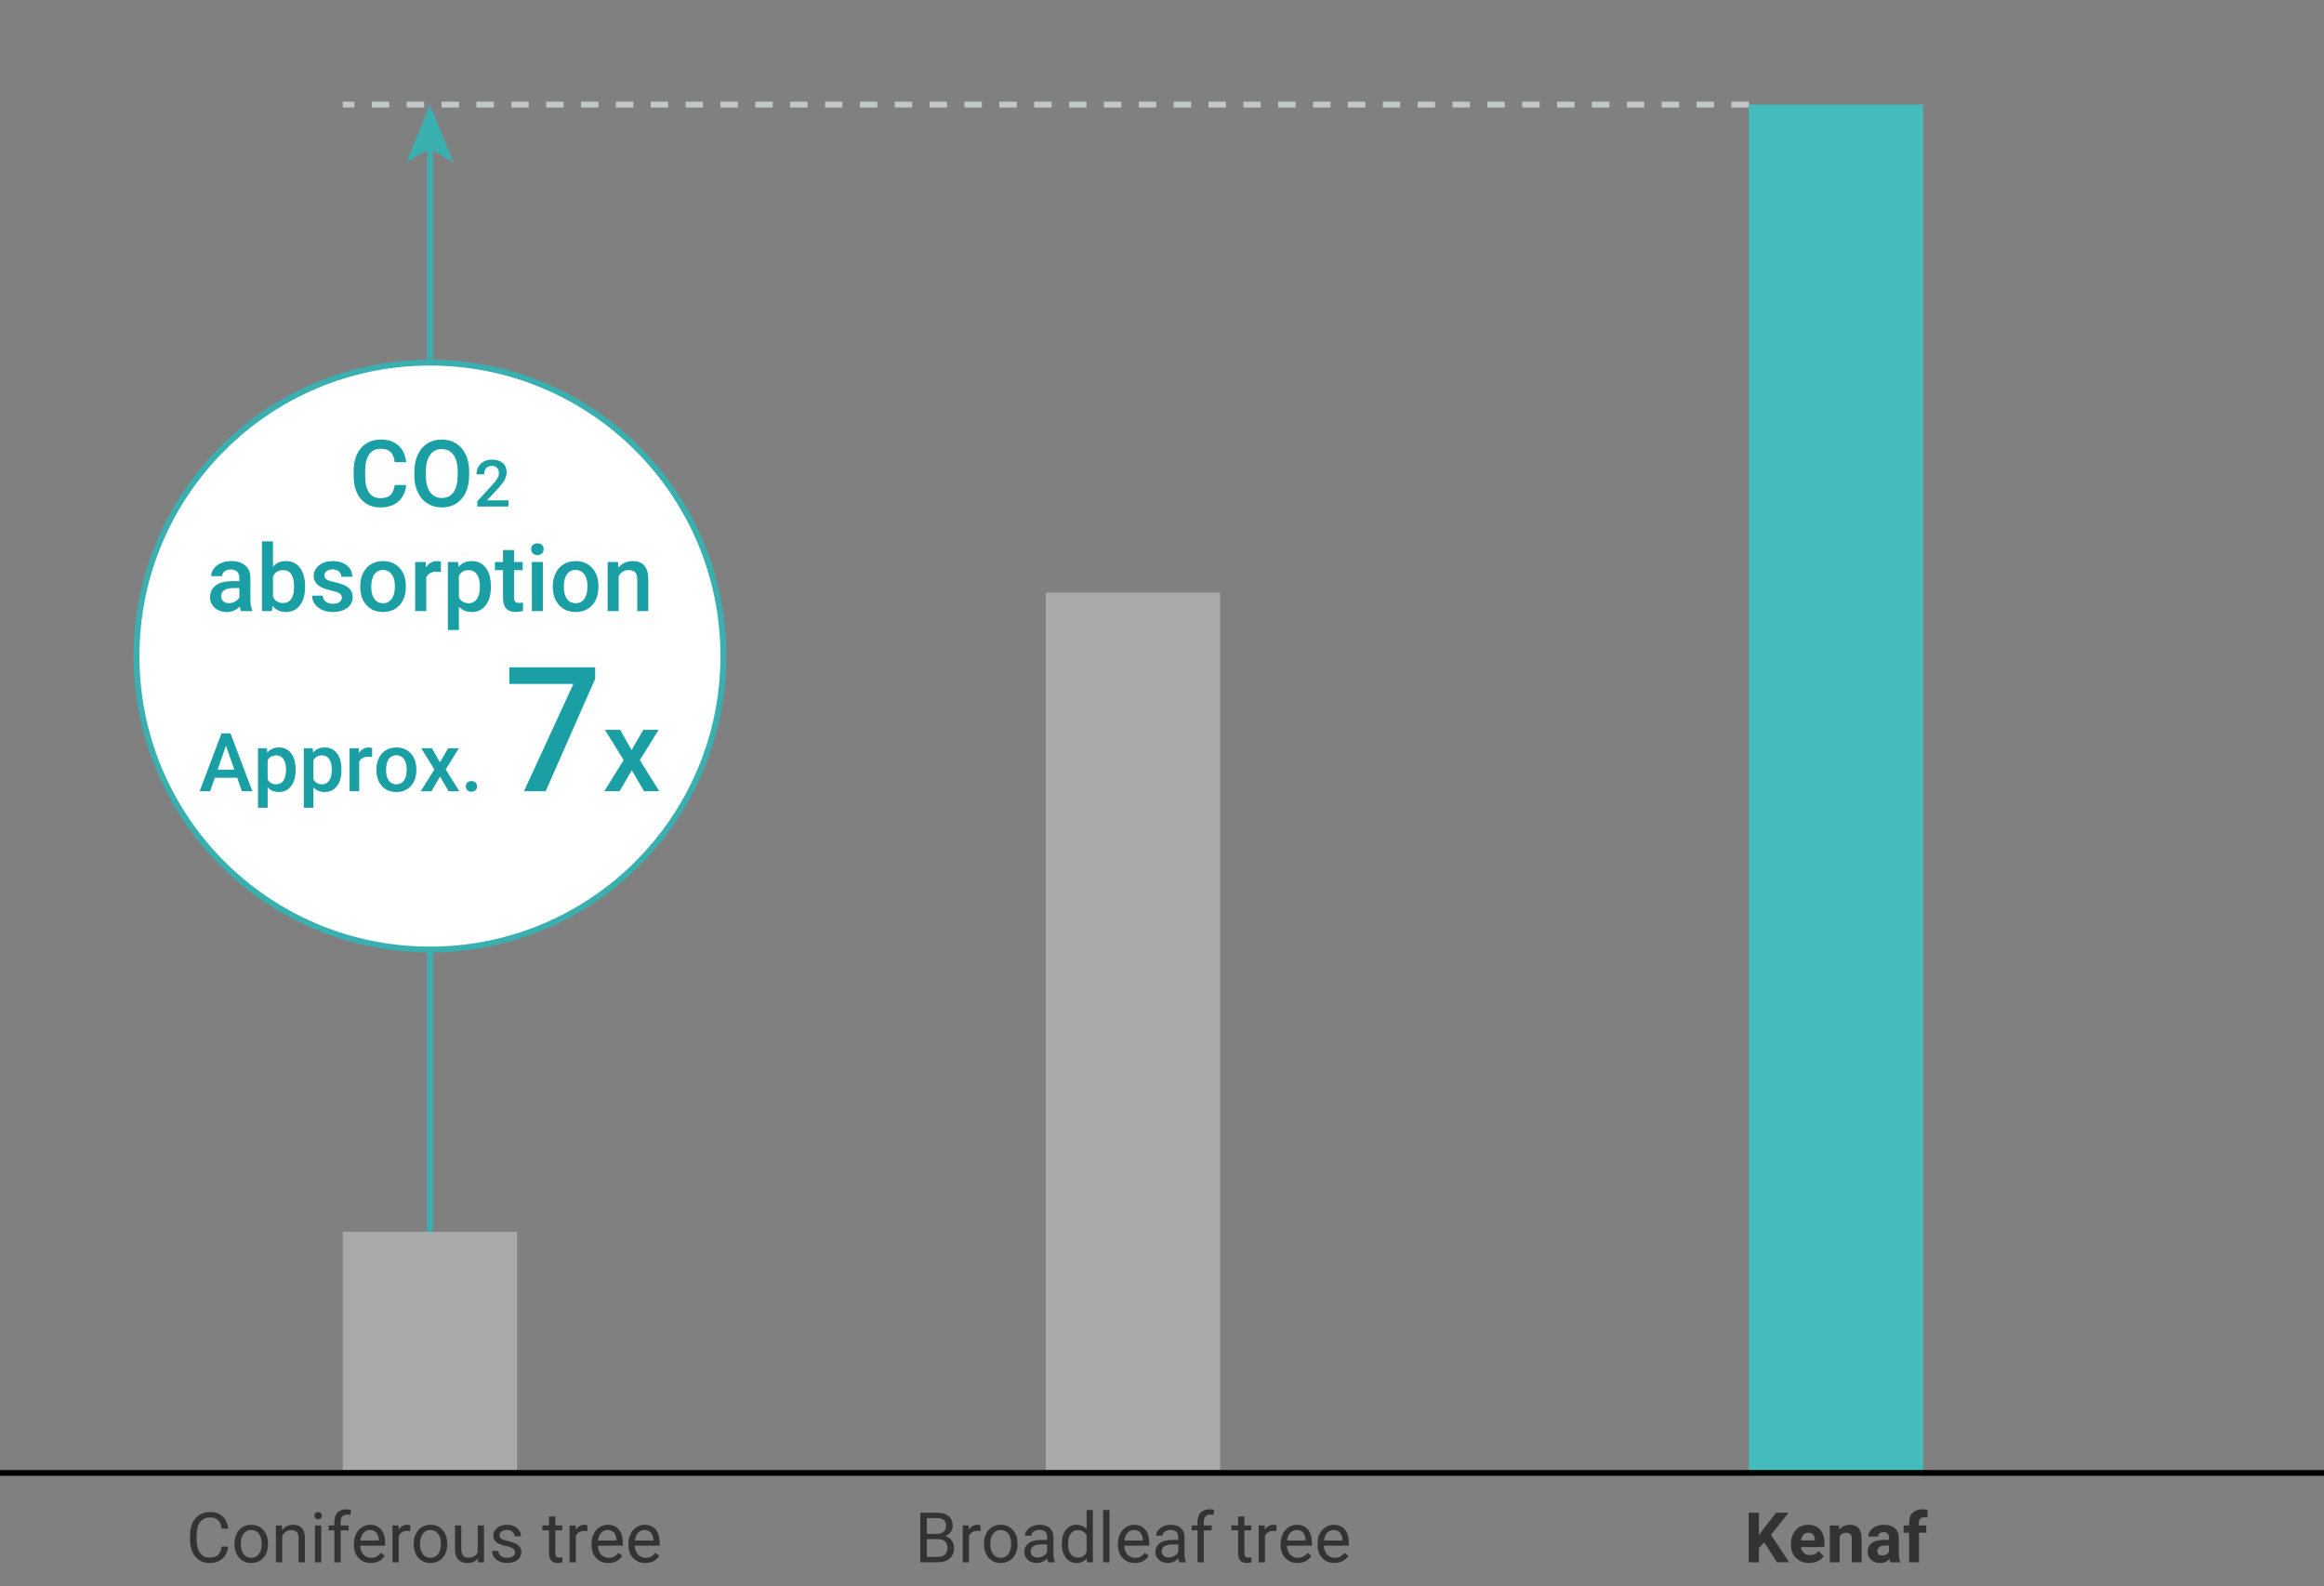 <?xml version="1.0" encoding="utf-8"?>
<!-- Generator: Adobe Illustrator 24.3.0, SVG Export Plug-In . SVG Version: 6.00 Build 0)  -->
<svg version="1.1" id="レイヤー_1" xmlns="http://www.w3.org/2000/svg" xmlns:xlink="http://www.w3.org/1999/xlink" x="0px"
	 y="0px" width="400px" height="273px" viewBox="0 0 400 273" enable-background="new 0 0 400 273" xml:space="preserve">
<rect x="0" y="0" width="400" height="273" fill="#808080" stroke="none"/>
<rect x="301" y="18" fill="#44BBBD" width="30" height="236"/>
<rect id="長方形_2748_8_" x="59" y="212" fill="#A9A9A9" width="30" height="41"/>
<rect x="180" y="102" fill="#A9A9A9" width="30" height="151"/>
<g enable-background="new    ">
	<path fill="#333333" d="M39.282,266.174c-0.105,0.902-0.438,1.598-0.999,2.088s-1.306,0.736-2.235,0.736
		c-1.008,0-1.815-0.361-2.423-1.084s-0.911-1.689-0.911-2.9v-0.82c0-0.793,0.142-1.49,0.425-2.092s0.685-1.064,1.204-1.387
		s1.121-0.482,1.805-0.482c0.906,0,1.633,0.252,2.18,0.758s0.865,1.207,0.955,2.102h-1.131c-0.098-0.682-0.31-1.176-0.636-1.482
		c-0.326-0.305-0.782-0.457-1.368-0.457c-0.719,0-1.282,0.266-1.69,0.797s-0.612,1.289-0.612,2.27v0.826
		c0,0.928,0.193,1.664,0.58,2.211c0.387,0.549,0.928,0.822,1.623,0.822c0.625,0,1.104-0.143,1.438-0.426s0.556-0.775,0.665-1.479
		H39.282z"/>
	<path fill="#333333" d="M40.36,265.652c0-0.621,0.122-1.18,0.366-1.676s0.584-0.879,1.02-1.148s0.933-0.404,1.491-0.404
		c0.863,0,1.562,0.299,2.095,0.896s0.8,1.393,0.8,2.385v0.076c0,0.617-0.118,1.17-0.354,1.66s-0.574,0.873-1.014,1.146
		s-0.944,0.41-1.515,0.41c-0.859,0-1.556-0.299-2.089-0.896s-0.8-1.389-0.8-2.373V265.652z M41.45,265.781
		c0,0.703,0.163,1.268,0.489,1.693s0.763,0.639,1.31,0.639c0.551,0,0.988-0.217,1.312-0.648s0.486-1.035,0.486-1.812
		c0-0.695-0.165-1.26-0.495-1.691s-0.769-0.646-1.315-0.646c-0.535,0-0.967,0.213-1.295,0.639S41.45,264.988,41.45,265.781z"/>
	<path fill="#333333" d="M48.517,262.541l0.035,0.797c0.484-0.609,1.117-0.914,1.898-0.914c1.34,0,2.016,0.756,2.027,2.268v4.189
		h-1.084v-4.195c-0.004-0.457-0.108-0.795-0.313-1.014s-0.524-0.328-0.958-0.328c-0.352,0-0.66,0.094-0.926,0.281
		s-0.473,0.434-0.621,0.738v4.518h-1.084v-6.34H48.517z"/>
	<path fill="#333333" d="M54.118,260.859c0-0.176,0.054-0.324,0.161-0.445s0.267-0.182,0.478-0.182s0.371,0.061,0.48,0.182
		s0.164,0.27,0.164,0.445s-0.055,0.322-0.164,0.439s-0.27,0.176-0.48,0.176s-0.37-0.059-0.478-0.176S54.118,261.035,54.118,260.859z
		 M55.29,268.881h-1.084v-6.34h1.084V268.881z"/>
	<path fill="#333333" d="M57.558,268.881v-5.502h-1.002v-0.838h1.002v-0.65c0-0.68,0.182-1.205,0.545-1.576s0.877-0.557,1.541-0.557
		c0.25,0,0.498,0.033,0.744,0.098l-0.059,0.875c-0.184-0.035-0.379-0.053-0.586-0.053c-0.352,0-0.623,0.102-0.814,0.309
		c-0.191,0.205-0.287,0.5-0.287,0.885v0.67h1.354v0.838h-1.354v5.502H57.558z"/>
	<path fill="#333333" d="M63.821,268.998c-0.859,0-1.559-0.283-2.098-0.848s-0.809-1.318-0.809-2.264v-0.199
		c0-0.629,0.12-1.191,0.36-1.686s0.576-0.881,1.008-1.16s0.899-0.418,1.403-0.418c0.824,0,1.465,0.271,1.922,0.814
		s0.686,1.32,0.686,2.332v0.451h-4.295c0.016,0.625,0.198,1.129,0.548,1.514s0.794,0.578,1.333,0.578
		c0.383,0,0.707-0.078,0.973-0.234s0.498-0.363,0.697-0.621l0.662,0.516C65.681,268.59,64.884,268.998,63.821,268.998z
		 M63.687,263.314c-0.438,0-0.805,0.158-1.102,0.477s-0.48,0.766-0.551,1.34h3.176v-0.082c-0.031-0.551-0.18-0.979-0.445-1.281
		S64.14,263.314,63.687,263.314z"/>
	<path fill="#333333" d="M70.612,263.514c-0.164-0.027-0.342-0.041-0.533-0.041c-0.711,0-1.193,0.303-1.447,0.908v4.5h-1.084v-6.34
		h1.055l0.018,0.732c0.355-0.566,0.859-0.85,1.512-0.85c0.211,0,0.371,0.027,0.48,0.082V263.514z"/>
	<path fill="#333333" d="M71.204,265.652c0-0.621,0.122-1.18,0.366-1.676s0.584-0.879,1.02-1.148s0.933-0.404,1.491-0.404
		c0.863,0,1.562,0.299,2.095,0.896s0.8,1.393,0.8,2.385v0.076c0,0.617-0.118,1.17-0.354,1.66s-0.574,0.873-1.014,1.146
		s-0.944,0.41-1.515,0.41c-0.859,0-1.556-0.299-2.089-0.896s-0.8-1.389-0.8-2.373V265.652z M72.294,265.781
		c0,0.703,0.163,1.268,0.489,1.693s0.763,0.639,1.31,0.639c0.551,0,0.988-0.217,1.312-0.648s0.486-1.035,0.486-1.812
		c0-0.695-0.165-1.26-0.495-1.691s-0.769-0.646-1.315-0.646c-0.535,0-0.967,0.213-1.295,0.639S72.294,264.988,72.294,265.781z"/>
	<path fill="#333333" d="M82.249,268.254c-0.422,0.496-1.041,0.744-1.857,0.744c-0.676,0-1.19-0.197-1.544-0.59
		s-0.532-0.973-0.536-1.742v-4.125h1.084v4.096c0,0.961,0.391,1.441,1.172,1.441c0.828,0,1.379-0.309,1.652-0.926v-4.611h1.084v6.34
		h-1.031L82.249,268.254z"/>
	<path fill="#333333" d="M88.642,267.199c0-0.293-0.11-0.521-0.331-0.684s-0.605-0.301-1.154-0.418s-0.984-0.258-1.307-0.422
		s-0.561-0.359-0.715-0.586s-0.231-0.496-0.231-0.809c0-0.52,0.22-0.959,0.659-1.318s1.001-0.539,1.685-0.539
		c0.719,0,1.302,0.186,1.749,0.557s0.671,0.846,0.671,1.424h-1.09c0-0.297-0.126-0.553-0.378-0.768s-0.569-0.322-0.952-0.322
		c-0.395,0-0.703,0.086-0.926,0.258s-0.334,0.396-0.334,0.674c0,0.262,0.104,0.459,0.311,0.592s0.581,0.26,1.122,0.381
		s0.979,0.266,1.315,0.434s0.585,0.369,0.747,0.605s0.243,0.525,0.243,0.865c0,0.566-0.227,1.02-0.68,1.361
		s-1.041,0.514-1.764,0.514c-0.508,0-0.957-0.09-1.348-0.27s-0.696-0.432-0.917-0.754s-0.331-0.67-0.331-1.045h1.084
		c0.02,0.363,0.165,0.65,0.437,0.863s0.63,0.32,1.075,0.32c0.41,0,0.739-0.084,0.987-0.25S88.642,267.477,88.642,267.199z"/>
	<path fill="#333333" d="M95.579,261.006v1.535h1.184v0.838h-1.184v3.936c0,0.254,0.053,0.445,0.158,0.572s0.285,0.191,0.539,0.191
		c0.125,0,0.297-0.023,0.516-0.07v0.873c-0.285,0.078-0.562,0.117-0.832,0.117c-0.484,0-0.85-0.146-1.096-0.439
		s-0.369-0.709-0.369-1.248v-3.932h-1.154v-0.838h1.154v-1.535H95.579z"/>
	<path fill="#333333" d="M101.093,263.514c-0.164-0.027-0.342-0.041-0.533-0.041c-0.711,0-1.193,0.303-1.447,0.908v4.5h-1.084v-6.34
		h1.055l0.018,0.732c0.355-0.566,0.859-0.85,1.512-0.85c0.211,0,0.371,0.027,0.48,0.082V263.514z"/>
	<path fill="#333333" d="M104.72,268.998c-0.859,0-1.559-0.283-2.098-0.848s-0.809-1.318-0.809-2.264v-0.199
		c0-0.629,0.12-1.191,0.36-1.686s0.576-0.881,1.008-1.16s0.899-0.418,1.403-0.418c0.824,0,1.465,0.271,1.922,0.814
		s0.686,1.32,0.686,2.332v0.451h-4.295c0.016,0.625,0.198,1.129,0.548,1.514s0.794,0.578,1.333,0.578
		c0.383,0,0.707-0.078,0.973-0.234s0.498-0.363,0.697-0.621l0.662,0.516C106.579,268.59,105.782,268.998,104.72,268.998z
		 M104.585,263.314c-0.438,0-0.805,0.158-1.102,0.477s-0.48,0.766-0.551,1.34h3.176v-0.082c-0.031-0.551-0.18-0.979-0.445-1.281
		S105.038,263.314,104.585,263.314z"/>
	<path fill="#333333" d="M111.077,268.998c-0.859,0-1.559-0.283-2.098-0.848s-0.809-1.318-0.809-2.264v-0.199
		c0-0.629,0.12-1.191,0.36-1.686s0.576-0.881,1.008-1.16s0.899-0.418,1.403-0.418c0.824,0,1.465,0.271,1.922,0.814
		s0.686,1.32,0.686,2.332v0.451h-4.295c0.016,0.625,0.198,1.129,0.548,1.514s0.794,0.578,1.333,0.578
		c0.383,0,0.707-0.078,0.973-0.234s0.498-0.363,0.697-0.621l0.662,0.516C112.937,268.59,112.14,268.998,111.077,268.998z
		 M110.942,263.314c-0.438,0-0.805,0.158-1.102,0.477s-0.48,0.766-0.551,1.34h3.176v-0.082c-0.031-0.551-0.18-0.979-0.445-1.281
		S111.396,263.314,110.942,263.314z"/>
</g>
<g enable-background="new    ">
	<path fill="#333333" d="M158.399,268.881v-8.531h2.789c0.926,0,1.622,0.191,2.089,0.574s0.7,0.949,0.7,1.699
		c0,0.398-0.113,0.75-0.34,1.057s-0.535,0.545-0.926,0.713c0.461,0.129,0.825,0.373,1.093,0.734s0.401,0.793,0.401,1.293
		c0,0.766-0.248,1.367-0.744,1.805s-1.197,0.656-2.104,0.656H158.399z M159.524,263.988h1.699c0.492,0,0.886-0.123,1.181-0.371
		c0.295-0.246,0.442-0.58,0.442-1.004c0-0.469-0.137-0.811-0.41-1.023c-0.273-0.215-0.689-0.32-1.248-0.32h-1.664V263.988z
		 M159.524,264.891v3.07h1.857c0.523,0,0.937-0.137,1.239-0.408s0.454-0.645,0.454-1.121c0-1.027-0.559-1.541-1.676-1.541H159.524z"
		/>
	<path fill="#333333" d="M168.765,263.514c-0.164-0.027-0.342-0.041-0.533-0.041c-0.711,0-1.193,0.303-1.447,0.908v4.5H165.7v-6.34
		h1.055l0.018,0.732c0.355-0.566,0.859-0.85,1.512-0.85c0.211,0,0.371,0.027,0.48,0.082V263.514z"/>
	<path fill="#333333" d="M169.356,265.652c0-0.621,0.122-1.18,0.366-1.676s0.584-0.879,1.02-1.148s0.933-0.404,1.491-0.404
		c0.863,0,1.562,0.299,2.095,0.896s0.8,1.393,0.8,2.385v0.076c0,0.617-0.118,1.17-0.354,1.66s-0.574,0.873-1.014,1.146
		s-0.944,0.41-1.515,0.41c-0.859,0-1.556-0.299-2.089-0.896s-0.8-1.389-0.8-2.373V265.652z M170.446,265.781
		c0,0.703,0.163,1.268,0.489,1.693s0.763,0.639,1.31,0.639c0.551,0,0.988-0.217,1.312-0.648s0.486-1.035,0.486-1.812
		c0-0.695-0.165-1.26-0.495-1.691s-0.769-0.646-1.315-0.646c-0.535,0-0.967,0.213-1.295,0.639S170.446,264.988,170.446,265.781z"/>
	<path fill="#333333" d="M180.401,268.881c-0.062-0.125-0.113-0.348-0.152-0.668c-0.504,0.523-1.105,0.785-1.805,0.785
		c-0.625,0-1.138-0.178-1.538-0.531s-0.601-0.801-0.601-1.344c0-0.66,0.251-1.174,0.753-1.539s1.208-0.547,2.118-0.547h1.055v-0.498
		c0-0.379-0.113-0.682-0.34-0.906s-0.561-0.336-1.002-0.336c-0.387,0-0.711,0.098-0.973,0.293s-0.393,0.432-0.393,0.709h-1.09
		c0-0.316,0.112-0.623,0.337-0.918s0.529-0.527,0.914-0.699s0.808-0.258,1.269-0.258c0.73,0,1.303,0.182,1.717,0.547
		s0.629,0.869,0.645,1.51v2.918c0,0.582,0.074,1.045,0.223,1.389v0.094H180.401z M178.603,268.055c0.34,0,0.662-0.088,0.967-0.264
		s0.525-0.404,0.662-0.686v-1.301h-0.85c-1.328,0-1.992,0.389-1.992,1.166c0,0.34,0.113,0.605,0.34,0.797
		S178.247,268.055,178.603,268.055z"/>
	<path fill="#333333" d="M182.751,265.658c0-0.973,0.23-1.756,0.691-2.348s1.064-0.887,1.811-0.887c0.742,0,1.33,0.254,1.764,0.762
		v-3.305h1.084v9h-0.996l-0.053-0.68c-0.434,0.531-1.037,0.797-1.811,0.797c-0.734,0-1.333-0.301-1.796-0.902
		s-0.694-1.387-0.694-2.355V265.658z M183.835,265.781c0,0.719,0.148,1.281,0.445,1.688s0.707,0.609,1.23,0.609
		c0.688,0,1.189-0.309,1.506-0.926v-2.912c-0.324-0.598-0.822-0.896-1.494-0.896c-0.531,0-0.945,0.205-1.242,0.615
		S183.835,264.977,183.835,265.781z"/>
	<path fill="#333333" d="M190.96,268.881h-1.084v-9h1.084V268.881z"/>
	<path fill="#333333" d="M195.325,268.998c-0.859,0-1.559-0.283-2.098-0.848s-0.809-1.318-0.809-2.264v-0.199
		c0-0.629,0.12-1.191,0.36-1.686s0.576-0.881,1.008-1.16s0.899-0.418,1.403-0.418c0.824,0,1.465,0.271,1.922,0.814
		s0.686,1.32,0.686,2.332v0.451h-4.295c0.016,0.625,0.198,1.129,0.548,1.514s0.794,0.578,1.333,0.578
		c0.383,0,0.707-0.078,0.973-0.234s0.498-0.363,0.697-0.621l0.662,0.516C197.185,268.59,196.388,268.998,195.325,268.998z
		 M195.19,263.314c-0.438,0-0.805,0.158-1.102,0.477s-0.48,0.766-0.551,1.34h3.176v-0.082c-0.031-0.551-0.18-0.979-0.445-1.281
		S195.644,263.314,195.19,263.314z"/>
	<path fill="#333333" d="M202.966,268.881c-0.062-0.125-0.113-0.348-0.152-0.668c-0.504,0.523-1.105,0.785-1.805,0.785
		c-0.625,0-1.138-0.178-1.538-0.531s-0.601-0.801-0.601-1.344c0-0.66,0.251-1.174,0.753-1.539s1.208-0.547,2.118-0.547h1.055v-0.498
		c0-0.379-0.113-0.682-0.34-0.906s-0.561-0.336-1.002-0.336c-0.387,0-0.711,0.098-0.973,0.293s-0.393,0.432-0.393,0.709h-1.09
		c0-0.316,0.112-0.623,0.337-0.918s0.529-0.527,0.914-0.699s0.808-0.258,1.269-0.258c0.73,0,1.303,0.182,1.717,0.547
		s0.629,0.869,0.645,1.51v2.918c0,0.582,0.074,1.045,0.223,1.389v0.094H202.966z M201.167,268.055c0.34,0,0.662-0.088,0.967-0.264
		s0.525-0.404,0.662-0.686v-1.301h-0.85c-1.328,0-1.992,0.389-1.992,1.166c0,0.34,0.113,0.605,0.34,0.797
		S200.812,268.055,201.167,268.055z"/>
	<path fill="#333333" d="M206.112,268.881v-5.502h-1.002v-0.838h1.002v-0.65c0-0.68,0.182-1.205,0.545-1.576
		s0.877-0.557,1.541-0.557c0.25,0,0.498,0.033,0.744,0.098l-0.059,0.875c-0.184-0.035-0.379-0.053-0.586-0.053
		c-0.352,0-0.623,0.102-0.814,0.309c-0.191,0.205-0.287,0.5-0.287,0.885v0.67h1.354v0.838h-1.354v5.502H206.112z"/>
	<path fill="#333333" d="M214.187,261.006v1.535h1.184v0.838h-1.184v3.936c0,0.254,0.053,0.445,0.158,0.572s0.285,0.191,0.539,0.191
		c0.125,0,0.297-0.023,0.516-0.07v0.873c-0.285,0.078-0.562,0.117-0.832,0.117c-0.484,0-0.85-0.146-1.096-0.439
		s-0.369-0.709-0.369-1.248v-3.932h-1.154v-0.838h1.154v-1.535H214.187z"/>
	<path fill="#333333" d="M219.7,263.514c-0.164-0.027-0.342-0.041-0.533-0.041c-0.711,0-1.193,0.303-1.447,0.908v4.5h-1.084v-6.34
		h1.055l0.018,0.732c0.355-0.566,0.859-0.85,1.512-0.85c0.211,0,0.371,0.027,0.48,0.082V263.514z"/>
	<path fill="#333333" d="M223.327,268.998c-0.859,0-1.559-0.283-2.098-0.848s-0.809-1.318-0.809-2.264v-0.199
		c0-0.629,0.12-1.191,0.36-1.686s0.576-0.881,1.008-1.16s0.899-0.418,1.403-0.418c0.824,0,1.465,0.271,1.922,0.814
		s0.686,1.32,0.686,2.332v0.451h-4.295c0.016,0.625,0.198,1.129,0.548,1.514s0.794,0.578,1.333,0.578
		c0.383,0,0.707-0.078,0.973-0.234s0.498-0.363,0.697-0.621l0.662,0.516C225.187,268.59,224.39,268.998,223.327,268.998z
		 M223.192,263.314c-0.438,0-0.805,0.158-1.102,0.477s-0.48,0.766-0.551,1.34h3.176v-0.082c-0.031-0.551-0.18-0.979-0.445-1.281
		S223.646,263.314,223.192,263.314z"/>
	<path fill="#333333" d="M229.685,268.998c-0.859,0-1.559-0.283-2.098-0.848s-0.809-1.318-0.809-2.264v-0.199
		c0-0.629,0.12-1.191,0.36-1.686s0.576-0.881,1.008-1.16s0.899-0.418,1.403-0.418c0.824,0,1.465,0.271,1.922,0.814
		s0.686,1.32,0.686,2.332v0.451h-4.295c0.016,0.625,0.198,1.129,0.548,1.514s0.794,0.578,1.333,0.578
		c0.383,0,0.707-0.078,0.973-0.234s0.498-0.363,0.697-0.621l0.662,0.516C231.544,268.59,230.747,268.998,229.685,268.998z
		 M229.55,263.314c-0.438,0-0.805,0.158-1.102,0.477s-0.48,0.766-0.551,1.34h3.176v-0.082c-0.031-0.551-0.18-0.979-0.445-1.281
		S230.003,263.314,229.55,263.314z"/>
</g>
<g enable-background="new    ">
	<path fill="#333333" d="M303.654,265.459l-0.914,0.984v2.438h-1.758v-8.531h1.758v3.867l0.773-1.061l2.174-2.807h2.162
		l-3.029,3.791l3.117,4.74h-2.092L303.654,265.459z"/>
	<path fill="#333333" d="M311.406,268.998c-0.93,0-1.687-0.285-2.271-0.855s-0.876-1.33-0.876-2.279v-0.164
		c0-0.637,0.123-1.207,0.369-1.709s0.595-0.889,1.046-1.16s0.966-0.406,1.544-0.406c0.867,0,1.55,0.273,2.048,0.82
		s0.747,1.322,0.747,2.326v0.691h-4.037c0.055,0.414,0.22,0.746,0.495,0.996s0.624,0.375,1.046,0.375
		c0.652,0,1.162-0.236,1.529-0.709l0.832,0.932c-0.254,0.359-0.598,0.639-1.031,0.84S311.933,268.998,311.406,268.998z
		 M311.212,263.789c-0.336,0-0.608,0.113-0.817,0.342c-0.209,0.227-0.343,0.553-0.401,0.977h2.355v-0.137
		c-0.008-0.375-0.109-0.668-0.305-0.873C311.849,263.891,311.572,263.789,311.212,263.789z"/>
	<path fill="#333333" d="M316.533,262.541l0.053,0.732c0.453-0.566,1.061-0.85,1.822-0.85c0.672,0,1.172,0.197,1.5,0.592
		s0.496,0.984,0.504,1.77v4.096h-1.693v-4.055c0-0.359-0.078-0.621-0.234-0.783s-0.416-0.242-0.779-0.242
		c-0.477,0-0.834,0.203-1.072,0.609v4.471h-1.693v-6.34H316.533z"/>
	<path fill="#333333" d="M325.369,268.881c-0.078-0.152-0.135-0.342-0.17-0.568c-0.41,0.457-0.943,0.686-1.6,0.686
		c-0.621,0-1.136-0.18-1.544-0.539s-0.612-0.812-0.612-1.359c0-0.672,0.249-1.188,0.747-1.547s1.218-0.541,2.159-0.545h0.779v-0.363
		c0-0.293-0.075-0.527-0.226-0.703s-0.388-0.264-0.712-0.264c-0.285,0-0.509,0.068-0.671,0.205s-0.243,0.324-0.243,0.562h-1.693
		c0-0.367,0.113-0.707,0.34-1.02s0.547-0.559,0.961-0.736s0.879-0.266,1.395-0.266c0.781,0,1.401,0.195,1.86,0.588
		s0.688,0.945,0.688,1.656v2.748c0.004,0.602,0.088,1.057,0.252,1.365v0.1H325.369z M323.968,267.703c0.25,0,0.48-0.057,0.691-0.168
		s0.367-0.26,0.469-0.447v-1.09h-0.633c-0.848,0-1.299,0.293-1.354,0.879l-0.006,0.1c0,0.211,0.074,0.385,0.223,0.521
		S323.71,267.703,323.968,267.703z"/>
	<path fill="#333333" d="M328.591,268.881v-5.098h-0.943v-1.242h0.943v-0.539c0-0.711,0.204-1.264,0.612-1.656
		s0.979-0.588,1.714-0.588c0.234,0,0.521,0.039,0.861,0.117l-0.018,1.312c-0.141-0.035-0.312-0.053-0.516-0.053
		c-0.637,0-0.955,0.299-0.955,0.896v0.51h1.26v1.242h-1.26v5.098H328.591z"/>
</g>
<line fill="none" stroke="#000000" stroke-miterlimit="10" x1="0" y1="253.5" x2="400" y2="253.5"/>
<g>
	<g>
		<line fill="none" stroke="#39AFAF" stroke-miterlimit="10" x1="74" y1="212" x2="74" y2="25.061"/>
		<g>
			<polygon fill="#39AFAF" points="74,18 78.065,27.949 74,25.588 69.936,27.949 			"/>
		</g>
	</g>
</g>
<line fill="none" stroke="#C2C7C7" stroke-dasharray="3" x1="301" y1="18" x2="59" y2="18"/>
<g>
	<circle fill="#FFFFFF" stroke="#39AFAF" stroke-miterlimit="10" cx="74" cy="112.915" r="50.5"/>
	<g enable-background="new    ">
		<path fill="#1AA0A4" d="M69.907,83.473c-0.115,1.213-0.562,2.16-1.344,2.84s-1.82,1.02-3.117,1.02
			c-0.906,0-1.705-0.215-2.395-0.645c-0.69-0.43-1.223-1.041-1.598-1.832c-0.375-0.793-0.57-1.711-0.586-2.758v-1.062
			c0-1.074,0.19-2.02,0.57-2.836c0.38-0.818,0.926-1.449,1.637-1.891c0.711-0.443,1.532-0.664,2.465-0.664
			c1.255,0,2.266,0.34,3.031,1.02s1.211,1.641,1.336,2.887h-1.969c-0.094-0.818-0.332-1.408-0.715-1.77
			c-0.383-0.363-0.944-0.543-1.684-0.543c-0.859,0-1.52,0.314-1.98,0.941c-0.461,0.629-0.697,1.551-0.707,2.766v1.008
			c0,1.23,0.22,2.168,0.66,2.814c0.44,0.646,1.084,0.971,1.934,0.971c0.776,0,1.359-0.176,1.75-0.523
			c0.391-0.35,0.638-0.93,0.742-1.742H69.907z"/>
		<path fill="#1AA0A4" d="M80.751,81.785c0,1.113-0.193,2.092-0.578,2.934c-0.386,0.84-0.937,1.486-1.652,1.938
			c-0.716,0.449-1.541,0.676-2.473,0.676c-0.922,0-1.744-0.227-2.465-0.676c-0.722-0.451-1.279-1.094-1.672-1.926
			c-0.394-0.834-0.593-1.795-0.598-2.883v-0.641c0-1.109,0.196-2.09,0.59-2.938c0.393-0.85,0.948-1.5,1.664-1.949
			c0.716-0.451,1.538-0.676,2.465-0.676c0.927,0,1.749,0.223,2.465,0.668c0.716,0.445,1.27,1.086,1.66,1.922
			s0.588,1.809,0.594,2.918V81.785z M78.774,81.191c0-1.262-0.238-2.227-0.715-2.898s-1.152-1.008-2.027-1.008
			c-0.854,0-1.522,0.334-2.004,1.004c-0.482,0.668-0.728,1.615-0.738,2.84v0.656c0,1.25,0.243,2.215,0.73,2.898
			c0.487,0.682,1.163,1.023,2.027,1.023c0.875,0,1.548-0.334,2.02-1c0.471-0.668,0.707-1.641,0.707-2.922V81.191z"/>
		<path fill="#1AA0A4" d="M87.514,87.176H82.16v-0.914l2.652-2.893c0.383-0.426,0.655-0.783,0.817-1.068
			c0.162-0.287,0.244-0.574,0.244-0.861c0-0.381-0.107-0.686-0.32-0.92c-0.213-0.232-0.5-0.35-0.861-0.35
			c-0.43,0-0.764,0.131-1,0.395c-0.237,0.262-0.355,0.621-0.355,1.076h-1.329c0-0.484,0.11-0.922,0.331-1.309
			c0.22-0.389,0.536-0.691,0.946-0.906s0.883-0.322,1.419-0.322c0.773,0,1.382,0.193,1.829,0.582s0.67,0.926,0.67,1.611
			c0,0.396-0.112,0.814-0.336,1.25c-0.224,0.436-0.591,0.93-1.102,1.484l-1.947,2.084h3.697V87.176z"/>
		<path fill="#1AA0A4" d="M41.484,105.176c-0.083-0.162-0.156-0.426-0.219-0.789c-0.604,0.629-1.344,0.945-2.219,0.945
			c-0.849,0-1.542-0.242-2.078-0.727c-0.537-0.484-0.805-1.084-0.805-1.797c0-0.902,0.334-1.594,1.004-2.074
			c0.669-0.482,1.626-0.723,2.871-0.723h1.164v-0.555c0-0.438-0.123-0.789-0.367-1.051c-0.245-0.264-0.617-0.395-1.117-0.395
			c-0.433,0-0.787,0.107-1.062,0.324c-0.276,0.215-0.414,0.49-0.414,0.824h-1.898c0-0.465,0.153-0.898,0.461-1.301
			c0.307-0.404,0.725-0.721,1.254-0.949c0.528-0.23,1.118-0.344,1.77-0.344c0.989,0,1.778,0.248,2.367,0.746
			c0.588,0.496,0.891,1.195,0.906,2.098v3.812c0,0.76,0.106,1.367,0.32,1.82v0.133H41.484z M39.398,103.809
			c0.375,0,0.728-0.092,1.059-0.273c0.331-0.184,0.579-0.428,0.746-0.734v-1.594H40.18c-0.703,0-1.232,0.121-1.586,0.367
			c-0.354,0.244-0.531,0.59-0.531,1.039c0,0.363,0.121,0.654,0.363,0.871C38.668,103.699,38.992,103.809,39.398,103.809z"/>
		<path fill="#1AA0A4" d="M52.508,101.035c0,1.312-0.293,2.355-0.879,3.133c-0.586,0.775-1.392,1.164-2.418,1.164
			c-0.99,0-1.761-0.357-2.312-1.07l-0.094,0.914h-1.719v-12h1.898v4.359c0.547-0.646,1.284-0.969,2.211-0.969
			c1.031,0,1.841,0.383,2.43,1.148c0.588,0.766,0.883,1.836,0.883,3.211V101.035z M50.609,100.871c0-0.918-0.162-1.605-0.484-2.062
			c-0.323-0.459-0.792-0.688-1.406-0.688c-0.823,0-1.401,0.359-1.734,1.078v3.484c0.338,0.734,0.922,1.102,1.75,1.102
			c0.594,0,1.052-0.223,1.375-0.664c0.323-0.443,0.489-1.113,0.5-2.008V100.871z"/>
		<path fill="#1AA0A4" d="M58.836,102.879c0-0.34-0.14-0.598-0.418-0.773c-0.279-0.178-0.741-0.334-1.387-0.469
			c-0.646-0.137-1.185-0.309-1.617-0.516c-0.948-0.459-1.422-1.123-1.422-1.992c0-0.73,0.307-1.34,0.922-1.828
			c0.614-0.49,1.396-0.734,2.344-0.734c1.01,0,1.827,0.25,2.449,0.75c0.622,0.5,0.934,1.148,0.934,1.945h-1.898
			c0-0.365-0.136-0.668-0.406-0.91c-0.271-0.242-0.63-0.363-1.078-0.363c-0.417,0-0.757,0.096-1.02,0.289
			c-0.263,0.191-0.395,0.449-0.395,0.773c0,0.291,0.122,0.518,0.367,0.68c0.245,0.16,0.739,0.324,1.484,0.488
			c0.745,0.164,1.329,0.359,1.754,0.586c0.424,0.227,0.739,0.498,0.945,0.816c0.206,0.316,0.309,0.703,0.309,1.156
			c0,0.76-0.315,1.375-0.945,1.848c-0.63,0.471-1.456,0.707-2.477,0.707c-0.693,0-1.31-0.125-1.852-0.375
			c-0.542-0.25-0.964-0.594-1.266-1.031c-0.302-0.438-0.453-0.91-0.453-1.414h1.844c0.026,0.447,0.195,0.793,0.508,1.035
			s0.727,0.363,1.242,0.363c0.5,0,0.88-0.096,1.141-0.285C58.706,103.434,58.836,103.186,58.836,102.879z"/>
		<path fill="#1AA0A4" d="M62,100.871c0-0.828,0.164-1.574,0.492-2.238s0.789-1.176,1.383-1.531
			c0.594-0.357,1.276-0.535,2.047-0.535c1.141,0,2.066,0.367,2.777,1.102s1.095,1.707,1.152,2.922l0.008,0.445
			c0,0.832-0.16,1.578-0.48,2.234s-0.779,1.164-1.375,1.523c-0.597,0.359-1.285,0.539-2.066,0.539c-1.193,0-2.147-0.398-2.863-1.191
			c-0.716-0.795-1.074-1.854-1.074-3.176V100.871z M63.898,101.035c0,0.869,0.18,1.551,0.539,2.043s0.859,0.738,1.5,0.738
			s1.139-0.25,1.496-0.75c0.356-0.5,0.535-1.232,0.535-2.195c0-0.855-0.184-1.531-0.551-2.031s-0.866-0.75-1.496-0.75
			c-0.62,0-1.112,0.246-1.477,0.738C64.081,99.32,63.898,100.055,63.898,101.035z"/>
		<path fill="#1AA0A4" d="M75.891,98.457c-0.25-0.043-0.508-0.062-0.773-0.062c-0.87,0-1.456,0.332-1.758,1v5.781h-1.898v-8.453
			h1.812l0.047,0.945c0.458-0.734,1.094-1.102,1.906-1.102c0.271,0,0.495,0.035,0.672,0.109L75.891,98.457z"/>
		<path fill="#1AA0A4" d="M84.492,101.035c0,1.307-0.297,2.35-0.891,3.129c-0.594,0.777-1.391,1.168-2.391,1.168
			c-0.927,0-1.669-0.305-2.227-0.914v4.008h-1.898V96.723h1.75l0.078,0.859c0.557-0.678,1.315-1.016,2.273-1.016
			c1.031,0,1.84,0.383,2.426,1.152c0.586,0.768,0.879,1.834,0.879,3.199V101.035z M82.602,100.871c0-0.844-0.168-1.514-0.504-2.008
			c-0.336-0.496-0.816-0.742-1.441-0.742c-0.776,0-1.333,0.32-1.672,0.961v3.75c0.344,0.656,0.906,0.984,1.688,0.984
			c0.604,0,1.077-0.244,1.418-0.73C82.431,102.598,82.602,101.859,82.602,100.871z"/>
		<path fill="#1AA0A4" d="M88.477,94.668v2.055h1.492v1.406h-1.492v4.719c0,0.322,0.063,0.555,0.191,0.699
			c0.127,0.143,0.355,0.215,0.684,0.215c0.219,0,0.44-0.027,0.664-0.078v1.469c-0.433,0.119-0.849,0.18-1.25,0.18
			c-1.458,0-2.188-0.805-2.188-2.414v-4.789h-1.391v-1.406h1.391v-2.055H88.477z"/>
		<path fill="#1AA0A4" d="M91.422,94.527c0-0.293,0.092-0.535,0.277-0.727c0.185-0.193,0.449-0.289,0.793-0.289
			s0.609,0.096,0.797,0.289c0.188,0.191,0.281,0.434,0.281,0.727c0,0.285-0.094,0.523-0.281,0.715
			c-0.188,0.189-0.453,0.285-0.797,0.285s-0.608-0.096-0.793-0.285C91.514,95.051,91.422,94.812,91.422,94.527z M93.438,105.176
			h-1.898v-8.453h1.898V105.176z"/>
		<path fill="#1AA0A4" d="M95.148,100.871c0-0.828,0.164-1.574,0.492-2.238s0.789-1.176,1.383-1.531
			c0.594-0.357,1.276-0.535,2.047-0.535c1.141,0,2.066,0.367,2.777,1.102s1.095,1.707,1.152,2.922l0.008,0.445
			c0,0.832-0.16,1.578-0.48,2.234s-0.779,1.164-1.375,1.523c-0.597,0.359-1.285,0.539-2.066,0.539c-1.193,0-2.147-0.398-2.863-1.191
			c-0.716-0.795-1.074-1.854-1.074-3.176V100.871z M97.047,101.035c0,0.869,0.18,1.551,0.539,2.043s0.859,0.738,1.5,0.738
			s1.139-0.25,1.496-0.75c0.356-0.5,0.535-1.232,0.535-2.195c0-0.855-0.184-1.531-0.551-2.031s-0.866-0.75-1.496-0.75
			c-0.62,0-1.112,0.246-1.477,0.738C97.229,99.32,97.047,100.055,97.047,101.035z"/>
		<path fill="#1AA0A4" d="M106.375,96.723l0.055,0.977c0.625-0.756,1.445-1.133,2.461-1.133c1.76,0,2.656,1.008,2.688,3.023v5.586
			h-1.898v-5.477c0-0.537-0.116-0.934-0.348-1.191c-0.232-0.258-0.611-0.387-1.137-0.387c-0.766,0-1.336,0.346-1.711,1.039v6.016
			h-1.898v-8.453H106.375z"/>
		<path fill="#1AA0A4" d="M40.823,133.857h-3.855l-0.807,2.318h-1.798l3.76-9.953h1.552l3.767,9.953h-1.805L40.823,133.857z
			 M37.453,132.463h2.885l-1.442-4.129L37.453,132.463z"/>
		<path fill="#1AA0A4" d="M50.885,132.553c0,1.143-0.26,2.057-0.779,2.738c-0.52,0.68-1.217,1.021-2.092,1.021
			c-0.811,0-1.46-0.268-1.948-0.801v3.508h-1.661v-10.24h1.531l0.068,0.752c0.488-0.594,1.151-0.889,1.989-0.889
			c0.902,0,1.61,0.336,2.123,1.008s0.769,1.605,0.769,2.799V132.553z M49.231,132.408c0-0.738-0.147-1.324-0.441-1.756
			c-0.294-0.434-0.714-0.65-1.261-0.65c-0.679,0-1.167,0.281-1.463,0.842v3.281c0.301,0.574,0.793,0.861,1.477,0.861
			c0.529,0,0.942-0.213,1.241-0.639C49.082,133.92,49.231,133.275,49.231,132.408z"/>
		<path fill="#1AA0A4" d="M58.767,132.553c0,1.143-0.26,2.057-0.779,2.738c-0.52,0.68-1.217,1.021-2.092,1.021
			c-0.811,0-1.46-0.268-1.948-0.801v3.508h-1.661v-10.24h1.531l0.068,0.752c0.488-0.594,1.151-0.889,1.989-0.889
			c0.902,0,1.61,0.336,2.123,1.008s0.769,1.605,0.769,2.799V132.553z M57.113,132.408c0-0.738-0.147-1.324-0.441-1.756
			c-0.294-0.434-0.714-0.65-1.261-0.65c-0.679,0-1.167,0.281-1.463,0.842v3.281c0.301,0.574,0.793,0.861,1.477,0.861
			c0.529,0,0.942-0.213,1.241-0.639C56.963,133.92,57.113,133.275,57.113,132.408z"/>
		<path fill="#1AA0A4" d="M64.044,130.297c-0.219-0.037-0.444-0.055-0.677-0.055c-0.761,0-1.274,0.291-1.538,0.875v5.059h-1.661
			v-7.396h1.586l0.041,0.826c0.401-0.643,0.957-0.963,1.668-0.963c0.237,0,0.433,0.031,0.588,0.096L64.044,130.297z"/>
		<path fill="#1AA0A4" d="M64.783,132.408c0-0.725,0.144-1.377,0.431-1.957c0.287-0.582,0.69-1.029,1.21-1.34
			c0.52-0.312,1.117-0.469,1.791-0.469c0.998,0,1.808,0.32,2.43,0.963s0.958,1.496,1.008,2.557l0.007,0.391
			c0,0.729-0.14,1.381-0.42,1.955s-0.681,1.018-1.203,1.332s-1.125,0.473-1.808,0.473c-1.043,0-1.879-0.348-2.505-1.043
			s-0.94-1.621-0.94-2.779V132.408z M66.444,132.553c0,0.76,0.157,1.357,0.472,1.787c0.314,0.432,0.752,0.646,1.312,0.646
			s0.997-0.219,1.309-0.656s0.468-1.078,0.468-1.922c0-0.746-0.161-1.34-0.482-1.777s-0.758-0.656-1.309-0.656
			c-0.542,0-0.973,0.217-1.292,0.646C66.604,131.053,66.444,131.695,66.444,132.553z"/>
		<path fill="#1AA0A4" d="M75.72,131.213l1.408-2.434h1.846l-2.263,3.643l2.338,3.754h-1.832l-1.477-2.529l-1.47,2.529h-1.846
			l2.338-3.754l-2.256-3.643h1.832L75.72,131.213z"/>
		<path fill="#1AA0A4" d="M81.141,134.426c0.31,0,0.549,0.088,0.718,0.264c0.168,0.174,0.253,0.395,0.253,0.658
			c0,0.26-0.084,0.477-0.253,0.646c-0.168,0.172-0.408,0.256-0.718,0.256c-0.296,0-0.531-0.084-0.704-0.252
			c-0.173-0.17-0.26-0.385-0.26-0.65c0-0.264,0.084-0.484,0.253-0.658C80.599,134.514,80.836,134.426,81.141,134.426z"/>
		<path fill="#1AA0A4" d="M102.442,116.824l-8.525,19.352h-3.735l8.511-18.473h-11.03v-2.855h14.78V116.824z"/>
		<path fill="#1AA0A4" d="M108.711,129.086l2.012-3.477h2.637l-3.232,5.205l3.34,5.361h-2.617l-2.109-3.613l-2.1,3.613h-2.637
			l3.34-5.361l-3.223-5.205h2.617L108.711,129.086z"/>
	</g>
</g>
</svg>
